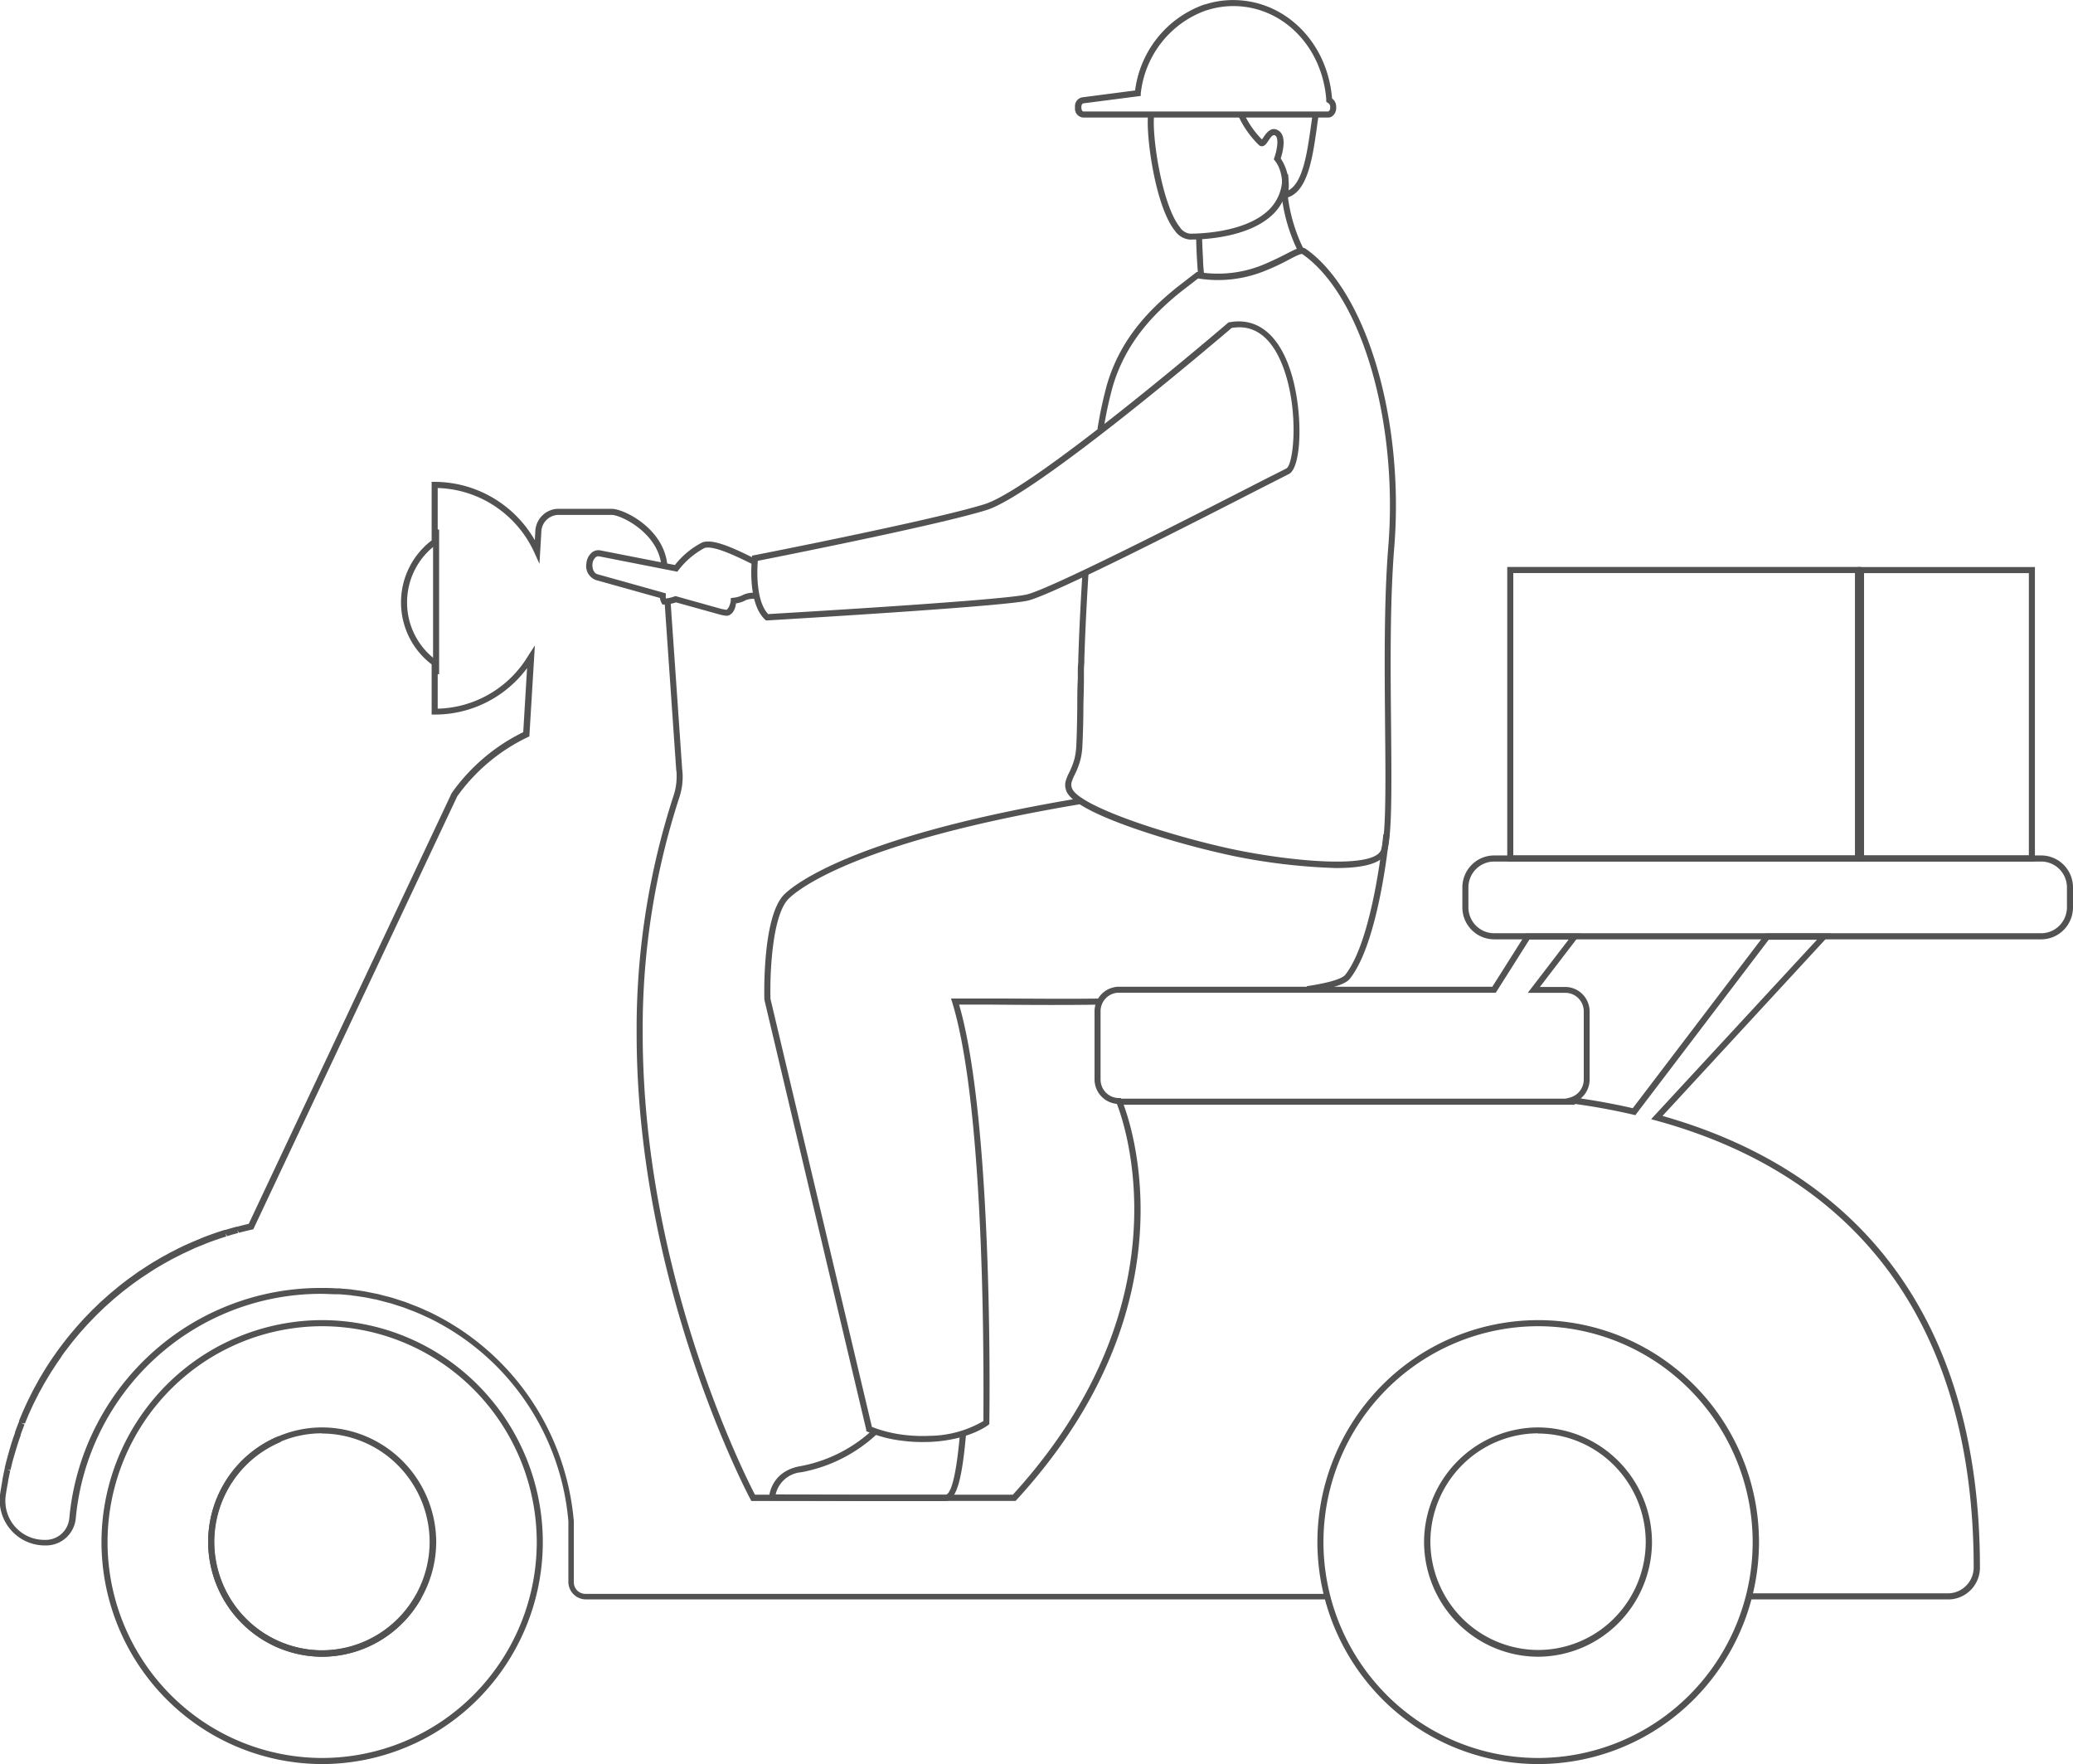 <svg width="181" height="154" fill="#525252" xmlns="http://www.w3.org/2000/svg"><g clip-path="url(#clip0_1_3761)"><path d="M134.293 154.001a19.238 19.238 0 01-13.615-5.682 19.466 19.466 0 01-5.652-13.693 19.469 19.469 0 015.65-13.698 19.233 19.233 0 0113.617-5.683 19.233 19.233 0 0113.632 5.675 19.463 19.463 0 015.659 13.706 19.464 19.464 0 01-5.661 13.702 19.234 19.234 0 01-13.63 5.673zm0-38.224a18.7 18.7 0 00-13.244 5.526 18.925 18.925 0 00-5.494 13.323 18.924 18.924 0 005.496 13.319 18.699 18.699 0 0013.242 5.524 18.7 18.7 0 0013.243-5.524 18.923 18.923 0 005.495-13.319 18.926 18.926 0 00-5.495-13.321 18.702 18.702 0 00-13.243-5.528z"/><path d="M134.293 144.631a9.958 9.958 0 01-7.026-2.94 10.08 10.08 0 01-2.928-7.066 10.076 10.076 0 012.926-7.07 9.964 9.964 0 017.028-2.943 9.963 9.963 0 017.024 2.945 10.08 10.08 0 012.923 7.068 10.078 10.078 0 01-2.925 7.064 9.955 9.955 0 01-7.022 2.942zm0-19.504a9.405 9.405 0 00-6.638 2.78 9.522 9.522 0 00-2.764 6.676 9.523 9.523 0 002.764 6.677 9.405 9.405 0 006.638 2.78 9.37 9.37 0 006.647-2.77 9.484 9.484 0 002.754-6.687 9.524 9.524 0 00-2.77-6.665 9.411 9.411 0 00-6.631-2.774v-.017zM178.221 82.003h-47.759a2.77 2.77 0 01-1.965-.819 2.8 2.8 0 01-.814-1.977V77.47c.001-.741.295-1.45.816-1.974a2.77 2.77 0 011.963-.816h47.759a2.77 2.77 0 011.963.816c.521.523.815 1.233.816 1.974v1.737c0 .742-.293 1.453-.814 1.977a2.77 2.77 0 01-1.965.819zm-47.759-6.791c-.596 0-1.167.237-1.589.66-.422.424-.66.998-.662 1.597v1.738c.002.6.24 1.175.661 1.6.422.423.994.662 1.59.664h47.759a2.247 2.247 0 001.589-.665c.422-.424.66-.999.661-1.599V77.47a2.267 2.267 0 00-.661-1.597 2.243 2.243 0 00-1.589-.661h-47.759zM28.128 154.001a19.237 19.237 0 01-13.614-5.682 19.461 19.461 0 01-5.653-13.693 19.466 19.466 0 015.65-13.698 19.233 19.233 0 0113.617-5.683 19.233 19.233 0 0113.617 5.683 19.466 19.466 0 015.65 13.698 19.462 19.462 0 01-5.652 13.693 19.237 19.237 0 01-13.615 5.682zm0-38.224a18.703 18.703 0 00-13.243 5.528 18.928 18.928 0 00-5.495 13.321 18.925 18.925 0 005.496 13.319 18.7 18.7 0 0013.242 5.524 18.7 18.7 0 0013.243-5.524 18.924 18.924 0 005.495-13.319 18.928 18.928 0 00-5.495-13.321 18.703 18.703 0 00-13.243-5.528z"/><path d="M28.128 144.631a9.959 9.959 0 01-7.026-2.94 10.08 10.08 0 01-2.927-7.066 10.03 10.03 0 011.673-5.561 9.938 9.938 0 014.467-3.683l.112-.042a9.735 9.735 0 013.713-.727 9.962 9.962 0 017.024 2.945 10.079 10.079 0 012.924 7.068 10.022 10.022 0 01-1.328 4.935 9.987 9.987 0 01-3.637 3.705 9.91 9.91 0 01-4.994 1.366zm0-19.504a9.266 9.266 0 00-3.525.685l-.1.042a9.406 9.406 0 00-4.228 3.488 9.495 9.495 0 00-1.583 5.265 9.523 9.523 0 002.764 6.677 9.41 9.41 0 006.637 2.78 9.353 9.353 0 004.742-1.288 9.428 9.428 0 003.45-3.517c.052-.082.099-.167.14-.254a9.505 9.505 0 001.087-4.416 9.522 9.522 0 00-2.761-6.663 9.41 9.41 0 00-6.622-2.782v-.017z"/><path d="M115.878 139.625H51.149a1.532 1.532 0 01-1.522-1.542v-5.284a21.874 21.874 0 00-3.751-10.483 21.697 21.697 0 00-8.411-7.249l-.365-.166-.335-.153-.423-.183-.329-.131-.346-.13-.424-.165-.34-.106-.347-.113-.44-.142-.347-.088-.359-.095-.452-.118a3.364 3.364 0 00-.359-.071l-.387-.083-.43-.082-.41-.06-.406-.059c-.13 0-.253-.041-.382-.053l-.588-.053-.376-.03h-.288c-.405 0-.822-.035-1.234-.035a21.42 21.42 0 00-14.522 5.606 21.666 21.666 0 00-6.96 13.993 2.618 2.618 0 01-.838 1.685 2.59 2.59 0 01-1.747.68h-.123a3.92 3.92 0 01-2.985-1.383 3.943 3.943 0 01-.905-3.157c.053-.36.117-.727.182-1.087v-.065c.07-.373.135-.692.211-1.011v-.059c.083-.361.165-.68.253-.999.088-.319.2-.715.3-1.046.1-.331.229-.698.346-1.023v-.065c.13-.348.241-.65.359-.945v-.059c.14-.337.264-.639.393-.928l.065-.148c.124-.278.253-.556.388-.828l.07-.136c.13-.272.27-.543.412-.815l.106-.184c.135-.248.27-.496.41-.744l.13-.207c.135-.231.276-.467.423-.698l.153-.236c.141-.219.288-.437.435-.65l.182-.26c.153-.213.288-.408.429-.591l.3-.396.346-.444.347-.419.329-.39.2-.225.182-.207.323-.354.23-.243.228-.236.27-.278.27-.26.23-.219c.082-.088.17-.171.259-.254l.311-.278.24-.212.23-.207.37-.308.235-.195.206-.171.447-.349.387-.295.512-.367.346-.248.623-.408.259-.171c.223-.142.452-.278.681-.414l.223-.13c.236-.142.476-.272.717-.402l.206-.118.764-.39.182-.089c.264-.13.535-.254.805-.372l.159-.071.852-.361.129-.053c.294-.118.587-.225.899-.337l.1-.035c.311-.113.629-.213.946-.314h.07c.323-.1.652-.195.982-.283h.058c.33-.089.664-.172 1-.249l17.72-37.603a16.573 16.573 0 016.247-5.32l.335-5.59a10.039 10.039 0 01-3.555 2.99 9.976 9.976 0 01-4.513 1.064h-.264V58a6.763 6.763 0 01-1.97-2.39 6.806 6.806 0 01-.704-3.024c0-1.048.24-2.082.705-3.02a6.765 6.765 0 011.969-2.388v-5.113h.264c1.773.005 3.513.477 5.047 1.37a10.16 10.16 0 013.697 3.72l.04-.698c.004-.542.22-1.06.602-1.443a2.033 2.033 0 011.438-.596h4.618c1.122 0 4.636 1.773 4.877 4.977l-.523.04c-.217-2.854-3.49-4.485-4.354-4.485h-4.618c-.4.001-.784.162-1.067.446a1.53 1.53 0 00-.444 1.073l-.164 2.754-.44-.975a9.637 9.637 0 00-3.42-4.036 9.556 9.556 0 00-5.024-1.609v4.847l-.112.077a6.225 6.225 0 00-1.887 2.22 6.266 6.266 0 00-.675 2.84 6.248 6.248 0 00.673 2.84 6.209 6.209 0 001.889 2.219l.112.082v4.138a9.46 9.46 0 004.535-1.288 9.527 9.527 0 003.362-3.322l.587-.91-.481 7.937-.141.071a16.076 16.076 0 00-6.158 5.166l-17.804 37.792-.224.053c-.387.089-.716.172-1.04.255l-.129-.237.07.254c-.322.089-.64.178-.957.278l-.147-.23.076.254c-.311.094-.622.201-.928.307l-.106.036c-.293.106-.587.212-.875.331l-.124.053c-.282.112-.587.224-.84.348l-.153.071-.793.367-.176.089-.752.384-.2.112c-.241.13-.476.26-.705.396l-.223.13c-.224.13-.447.266-.664.408l-.247.159-.617.408-.347.243-.493.354-.388.296-.435.337-.435.36-.358.302-.224.201-.24.212-.306.272a4.878 4.878 0 01-.253.243l-.229.224a5.696 5.696 0 00-.258.254c-.083.089-.177.178-.265.272l-.229.237-.229.236-.311.343-.189.213-.188.213-.317.378-.347.419-.334.432-.3.39a8.024 8.024 0 00-.406.591l-.193.272c-.147.213-.288.426-.423.644l-.153.225c-.141.23-.282.461-.417.691l-.124.201c-.14.237-.276.485-.405.727l-.106.184c-.141.266-.27.531-.406.797l-.07.136c-.13.266-.253.538-.376.81l-.065.142c-.129.29-.247.591-.364.875h-.288l.247.094c-.118.296-.23.591-.335.887v.059c-.13.366-.235.686-.335 1.011-.1.325-.212.697-.306 1.028-.094.331-.17.668-.246.987H.635l.258.065c-.07.308-.135.627-.194.94v.059a20.81 20.81 0 00-.194 1.123 3.422 3.422 0 00.782 2.731 3.42 3.42 0 002.585 1.182h.124a2.062 2.062 0 001.394-.547c.38-.351.617-.833.662-1.35a22.206 22.206 0 017.128-14.346 21.953 21.953 0 0114.883-5.75c.423 0 .846 0 1.264.035h.31l.365.036.588.047.4.059.399.053.429.065.446.089.382.077.382.077.465.124.352.088.364.095.459.148.34.112.359.112.44.172.335.13.353.136.435.189.329.153c.13.054.258.107.382.172a22.255 22.255 0 018.626 7.443 22.426 22.426 0 013.836 10.761v5.32c0 .266.105.521.29.711.187.189.44.297.703.3h64.729l.053.484z"/><path d="M170.083 139.626h-17.38v-.532h17.38a2.21 2.21 0 001.587-.668 2.26 2.26 0 00.658-1.596c0-20.557-9.59-34.056-27.74-39.01l-.423-.118 14.478-15.663h-4.213l-11.646 15.315-.164-.042a54.957 54.957 0 00-5.477-.987l-1.269-.171 1.234-.349a1.629 1.629 0 001.175-1.549v-5.97c0-.427-.169-.838-.47-1.14a1.6 1.6 0 00-1.134-.473h-3.285l3.573-4.657h-3.426l-2.938 4.645H97.699a1.6 1.6 0 00-1.135.473c-.3.303-.47.713-.47 1.141v5.97a1.622 1.622 0 00.47 1.14 1.603 1.603 0 001.135.473h.164l.076.154c.077.165 7.328 16.934-9.19 34.937l-.076.083H65.6l-.07-.136c-.1-.183-9.943-18.624-9.943-40.665a65.854 65.854 0 013.232-20.799c.172-.522.26-1.07.259-1.62v-.053c0-.207 0-.378-.036-.543l-1.01-14.594.523-.035 1.01 14.575c.026.196.04.394.041.591v.06c0 .602-.095 1.2-.282 1.773a65.137 65.137 0 00-3.208 20.628c0 20.894 8.896 38.531 9.801 40.268h22.522c15.277-16.756 9.748-32.425 9.078-34.115a2.134 2.134 0 01-1.388-.69 2.158 2.158 0 01-.562-1.45v-5.94a2.157 2.157 0 01.626-1.516c.4-.402.941-.628 1.507-.63h32.599l2.938-4.645h4.789l-3.573 4.663h2.209a2.133 2.133 0 011.507.63c.4.402.625.947.626 1.516v5.94a2.135 2.135 0 01-.781 1.649 58.22 58.22 0 014.548.85l11.599-15.248h5.688l-14.69 15.923c18.133 5.142 27.716 18.766 27.716 39.429a2.784 2.784 0 01-1.726 2.576c-.338.138-.7.207-1.065.202zM28.128 144.632a9.964 9.964 0 01-7.026-2.941 10.079 10.079 0 01-2.927-7.066 10.033 10.033 0 011.673-5.561 9.938 9.938 0 014.467-3.683l.206.496a9.42 9.42 0 00-4.223 3.487 9.501 9.501 0 00-1.583 5.261 9.523 9.523 0 002.764 6.677 9.41 9.41 0 006.638 2.78 9.363 9.363 0 004.742-1.288 9.428 9.428 0 003.449-3.517l.464.266a10.017 10.017 0 01-3.642 3.712 9.942 9.942 0 01-5.002 1.377z"/><path d="M162.491 75.212h-30.889V49.495h30.889v25.717zm-30.361-.532h29.832V50.027H132.13V74.68z"/><path d="M177.675 75.212h-15.447V49.501h15.447v25.711zm-14.919-.532h14.39V50.033h-14.39V74.68zM104.631 24.233c-.052-.55-.088-1.07-.117-1.548a56.727 56.727 0 01-.082-2.181h.528c0 .685.042 1.407.083 2.157 0 .473.064.987.111 1.531l-.523.041zM113.346 21.963a14.868 14.868 0 01-1.451-4.953l.528-.059a14.313 14.313 0 001.393 4.776l-.47.236z"/><path d="M104.033 20.912h-.171a1.758 1.758 0 01-1.281-.775c-1.762-2.18-2.609-8.73-2.309-10.314l.523.1c-.288 1.478.588 7.844 2.204 9.883a1.25 1.25 0 00.875.591c.047 0 4.801.095 6.987-2.151a3.865 3.865 0 001.081-3.003l.528-.03a4.396 4.396 0 01-1.233 3.405c-2.127 2.17-6.299 2.294-7.204 2.294z"/><path d="M111.83 17.312l.07-.384s.317-1.774-.587-2.902l-.094-.119.047-.142c.235-.661.423-1.731.07-1.938-.153-.089-.288 0-.588.455-.164.248-.311.461-.534.485a.378.378 0 01-.306-.113 8.558 8.558 0 01-1.762-2.488l.481-.225c.388.83.914 1.586 1.557 2.235l.136-.195c.235-.343.669-.982 1.292-.591.77.449.388 1.903.212 2.44.542.82.783 1.805.681 2.784 1.246-.65 1.622-3.268 1.928-5.402.058-.414.111-.804.176-1.182l.517.089c-.059.36-.112.75-.17 1.182-.359 2.5-.799 5.609-2.709 5.981l-.417.03zM116.653 75.78a52.925 52.925 0 01-8.902-1.04 75.751 75.751 0 01-4.501-1.106c-2.82-.792-9.448-2.814-10.141-4.57a1.227 1.227 0 01-.06-.194 1.28 1.28 0 010-.68c.075-.253.173-.499.295-.733.201-.393.36-.807.476-1.235.085-.359.136-.725.153-1.093.052-1.029.07-2.17.088-3.375 0-.81 0-1.65.047-2.518v-.591c-.004-.285.01-.569.04-.852v-.236c.065-2.134.177-4.533.365-7.548l.529.036c-.188 3.008-.3 5.402-.365 7.536v.248c-.026.269-.038.54-.035.81v.59c0 .864-.035 1.703-.047 2.507 0 1.212-.04 2.364-.088 3.398a6.023 6.023 0 01-.17 1.183 6.76 6.76 0 01-.511 1.335 3.696 3.696 0 00-.259.633.833.833 0 00.041.55c.406 1.034 4.248 2.7 9.789 4.25 1.534.43 3.12.82 4.466 1.099 4.93 1.016 12.134 1.696 12.727 0 .435-1.23.394-5.633.347-10.728-.047-5.095-.106-11.041.282-15.77.869-10.952-2.351-21.916-7.51-25.504-.094-.065-.587.178-1.069.432s-1.105.59-1.945.928a10.91 10.91 0 01-6.087.768l-1.575 1.218c-2.127 1.732-4.7 4.226-5.876 8.21a33.56 33.56 0 00-.81 3.806l-.524-.083c.203-1.307.48-2.602.829-3.877 1.21-4.138 3.878-6.691 6.075-8.476l1.763-1.365h.118c1.986.337 4.027.089 5.876-.715a29.309 29.309 0 001.909-.91c.835-.426 1.252-.64 1.61-.403 5.289 3.695 8.62 14.865 7.739 26.007-.388 4.728-.335 10.556-.282 15.722.047 5.36.088 9.593-.376 10.91-.406 1.094-2.233 1.425-4.431 1.425zM75.805 131.032l-8.656-.048v-.272s.094-2.257 2.727-2.718a12.643 12.643 0 006.463-3.31l.382.366a13.236 13.236 0 01-6.751 3.475 2.5 2.5 0 00-1.436.598 2.523 2.523 0 00-.809 1.335l8.08.047h6.727c.541-.041.976-1.844 1.287-5.354l.53.047c-.306 3.446-.73 5.763-1.764 5.839-.2-.005-6.105-.005-6.78-.005z"/><path d="M80.505 125.889a13.672 13.672 0 01-1.716-.112 11.097 11.097 0 01-3.037-.786l-.118-.053v-.124l-8.896-37.55c0-.124-.223-7.288 1.763-9.209.852-.827 6.11-5.124 25.936-8.405l.088.52c-19.672 3.263-24.826 7.46-25.654 8.275-1.416 1.378-1.663 6.33-1.598 8.754l8.855 37.367c.89.345 1.82.578 2.767.691.752.095 1.511.124 2.268.089a9.492 9.492 0 004.7-1.289c0-2.068.3-26.733-2.72-36.545l-.105-.343H86.54c3.131 0 6.37.048 9.636 0v.532c-3.279.053-6.528.03-9.666 0h-2.767c3.05 10.51 2.644 36.238 2.638 36.504v.124l-.1.077c-.065.053-1.722 1.312-5.07 1.472-.277.006-.488.011-.706.011zM114.174 86.62l-.082-.527c2.544-.378 3.202-.786 3.367-.993 2.432-3.067 3.32-12.181 3.325-12.276l.529.053c-.035.379-.911 9.363-3.443 12.555-.247.307-.893.768-3.696 1.188zM63.436 53.756a3.507 3.507 0 01-.523-.088l-3.89-1.082c-.333.116-.681.18-1.034.19h-.152l-.07-.13a1.153 1.153 0 01-.142-.444l-5.564-1.554a1.295 1.295 0 01-.705-.577 1.307 1.307 0 01-.153-.901 1.36 1.36 0 01.505-.958.897.897 0 01.705-.165l6.517 1.277a7.154 7.154 0 012.397-1.975c.905-.325 2.58.432 4.36 1.307l.4.195-.224.478-.405-.195c-1.117-.543-3.185-1.56-3.955-1.288a7.028 7.028 0 00-2.268 1.939l-.1.124-6.828-1.342a.356.356 0 00-.282.07.849.849 0 00-.293.592c-.047.437.158.851.452.904l5.952 1.667v.201c-.01.08-.01.162 0 .242.26-.028.514-.087.758-.177l.083-.03 4.013 1.123.435.077c.07 0 .317-.29.382-.821v-.201l.2-.03a2.24 2.24 0 00.84-.236 2.092 2.092 0 011.04-.201v.532c-.26-.02-.521.018-.764.112-.268.149-.56.245-.864.284-.059.632-.417 1.081-.823 1.081z"/><path d="M66.862 54.153l-.083-.083c-1.551-1.477-1.14-5.207-1.122-5.367v-.195l.188-.035c.159-.03 15.747-3.085 20.13-4.462 4.384-1.378 21.083-15.687 21.248-15.83l.058-.046h.065c2.403-.45 4.295 1.052 5.33 4.238 1.11 3.392 1.022 8.446-.147 9.013l-2.615 1.33c-5.876 3.014-18.162 9.291-20.219 9.729-2.503.532-21.917 1.667-22.74 1.72l-.093-.012zm-.694-5.195c-.065.744-.194 3.475.9 4.651 1.662-.1 20.171-1.182 22.539-1.702 1.992-.426 14.69-6.915 20.09-9.682 1.369-.703 2.35-1.182 2.626-1.335.588-.296 1.093-4.628-.123-8.37-.664-2.033-2.004-4.35-4.66-3.889C106.3 29.69 90.5 43.148 86.158 44.52c-4.143 1.3-18.168 4.078-19.99 4.439zM115.978 10.26H94.561a.775.775 0 01-.7-.844v-.083a.784.784 0 01.177-.568.774.774 0 01.523-.277l4.548-.591a9.222 9.222 0 011.974-4.627 9.137 9.137 0 014.101-2.886h.047a7.906 7.906 0 012.439-.378c4.53 0 8.226 3.676 8.631 8.552v.036a.874.874 0 01.365.745v.082a.865.865 0 01-.4.763.585.585 0 01-.288.077zM105.308.91a8.638 8.638 0 00-3.895 2.804 8.712 8.712 0 00-1.81 4.46v.201l-4.99.645c-.1 0-.193.124-.193.313v.083c0 .189.094.313.164.313h21.394a.334.334 0 00.165-.313v-.083a.349.349 0 00-.13-.296l-.217-.16v-.236c-.376-4.645-3.86-8.11-8.109-8.11a7.47 7.47 0 00-2.315.367l-.064.012zM137.501 95.911H97.769v.532H137.5v-.532zM38.341 46.232h-.529v12.625h.53V46.232z"/></g><defs><clipPath id="clip0_1_3761"><path fill="white" d="M0 0h181v154H0z"/></clipPath></defs></svg>